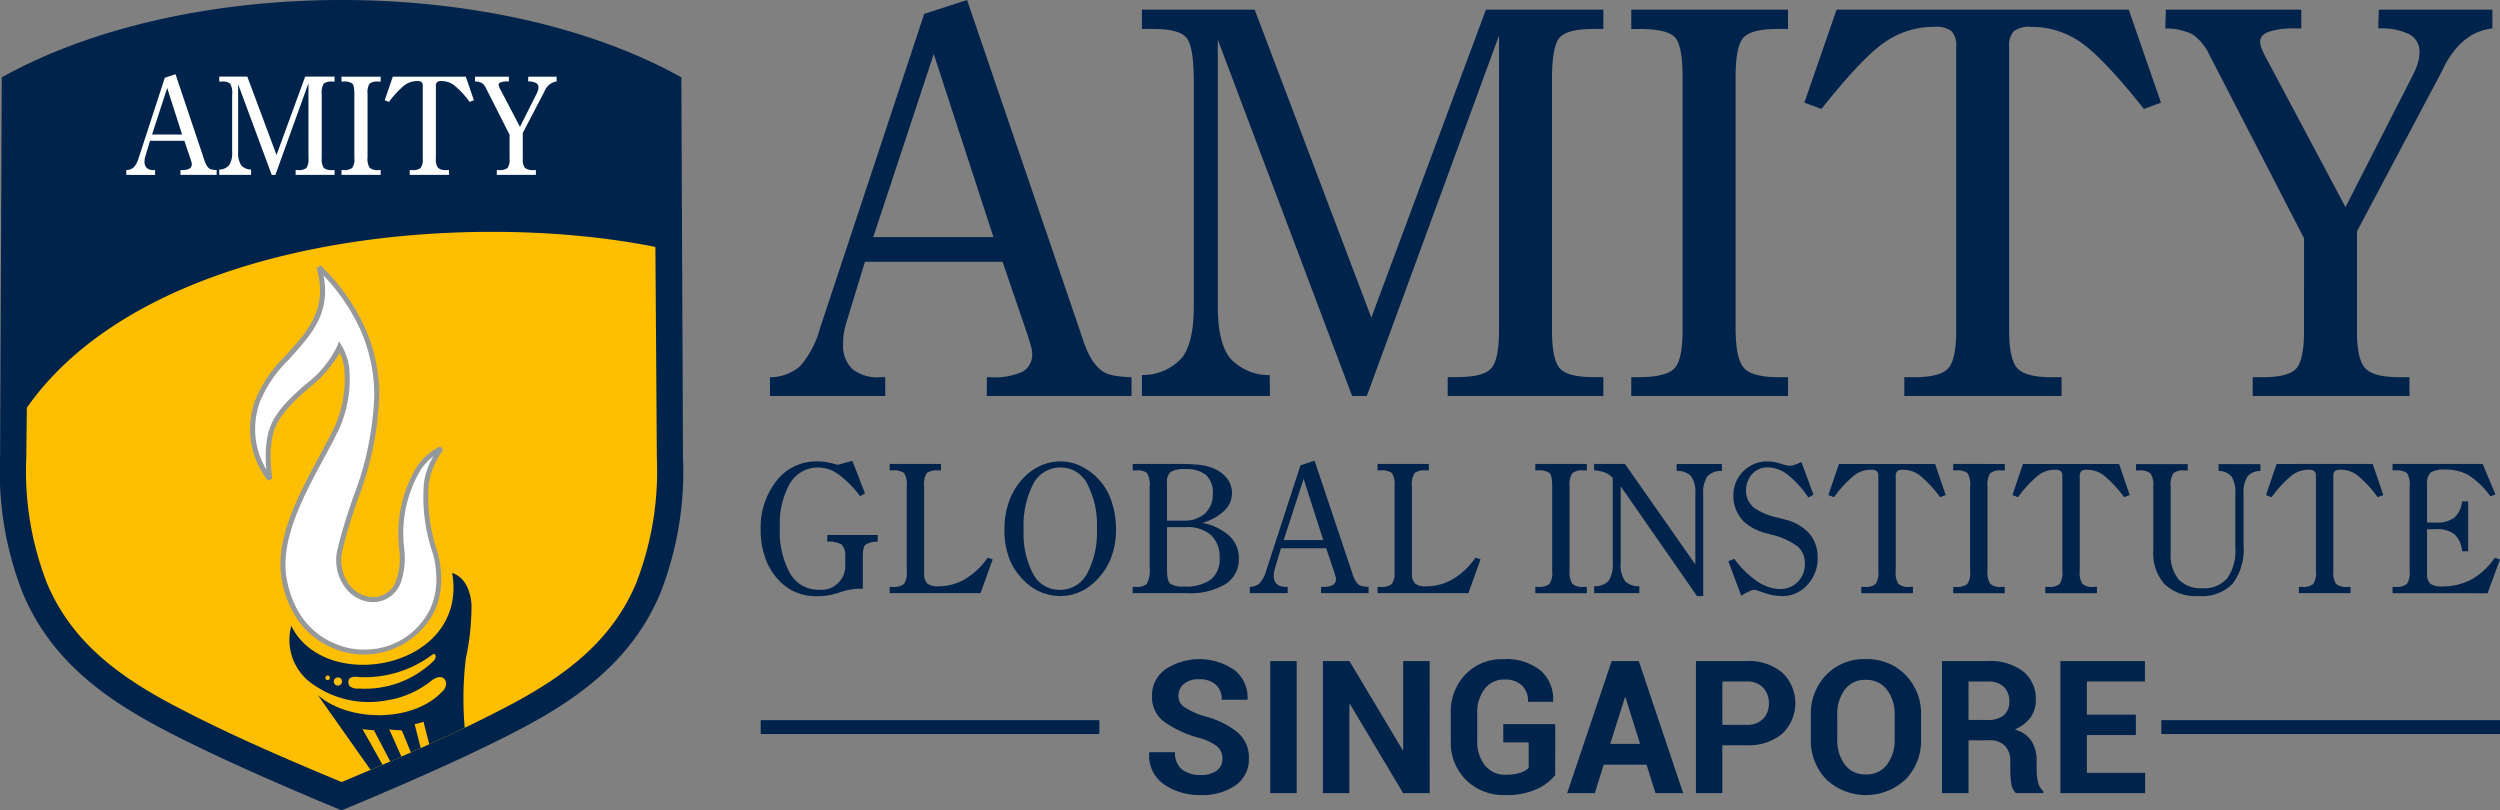 <svg xmlns="http://www.w3.org/2000/svg" width="238.244" height="77.228"><rect width="100%" height="100%" fill="#808080" stroke="none"/><defs><clipPath id="a"><path data-name="Rectangle 9469" fill="none" d="M0 0h238.244v77.228H0z"/></clipPath><clipPath id="b"><path data-name="Path 9325" d="m2.122 34.974-.056 4.749v.032a29.446 29.446 0 0 0 1.981 11.971c2.319 5.5 6.753 8.786 11.876 11.511 5.18 2.754 10.757 5.147 16.189 7.414 5.431-2.267 11.005-4.66 16.183-7.414 5.123-2.725 9.558-6.012 11.881-11.511a29.529 29.529 0 0 0 1.982-11.971v-.032l-.138-20.069a80.69 80.69 0 0 0-15.564-1.436c-16.707 0-35.775 4.572-44.333 16.755" transform="translate(-2.059 -18.219)" fill="none"/></clipPath></defs><g data-name="Group 17996"><path data-name="Rectangle 9467" fill="#00234c" d="M72.492 68.63h32.275v1.321H72.492z"/><path data-name="Rectangle 9468" fill="#00234c" d="M205.969 68.63h32.275v1.321h-32.275z"/><g data-name="Group 17991"><g data-name="Group 17990" clip-path="url(#a)" fill-rule="evenodd"><path data-name="Path 9321" d="M32.55 77.228c8.079-3.363 13.6-5.917 17.356-7.917 5.63-2.994 10.436-6.654 13.005-12.74a31.694 31.694 0 0 0 2.176-12.985l-.156-36.215C47.281-2.457 17.818-2.457.167 7.372Q.089 25.477.008 43.587a31.631 31.631 0 0 0 2.18 12.984c2.568 6.086 7.373 9.745 13 12.74 3.759 2 9.278 4.554 17.359 7.917" fill="#00234c"/><path data-name="Path 9322" d="M32.55 74.528c5.431-2.267 11.006-4.66 16.184-7.414 5.123-2.725 9.557-6.011 11.88-11.511a29.515 29.515 0 0 0 1.982-11.971v-.033l-.138-20.067c-18.254-3.655-48.461-.961-59.898 15.319l-.056 4.748v.033a29.454 29.454 0 0 0 1.982 11.971c2.318 5.5 6.753 8.786 11.875 11.511 5.18 2.754 10.757 5.147 16.189 7.414" fill="#ffbe00"/></g></g><g data-name="Group 17993"><g data-name="Group 17992" clip-path="url(#b)" fill-rule="evenodd" transform="translate(2.497 22.096)"><path data-name="Path 9323" d="M39.547 20.655c-3.119 1.446-4.023 5.95-3.808 9.124a7.418 7.418 0 0 1-.3 3.62c-1.483 3.324-6.586 1.3-5.49-3.323 1.11-4.692 3.444-8.906 3.451-14.428 0-4.555-1.814-8.607-5.5-12.276 1.138 4-.774 6.107-2.948 8.52a12.618 12.618 0 0 0-2.958 4.333 7.76 7.76 0 0 0 1.216 7.329 12.383 12.383 0 0 1 .022-4.1c.746-3.635 5.475-5.316 6.618-8.492 1.226 2.007.85 4.914-.218 7.635-1.981 4.192-6.058 9.888-5 14.749a7.892 7.892 0 0 0 4.829 6.161 7.264 7.264 0 0 0 9.193-3.369 7.927 7.927 0 0 0 .329-5.538c-1.8-6.21-.662-8.147.568-9.945" fill="#fff"/><path data-name="Path 9324" d="M25.266 37.55c3.226 6.6 16.9 4.071 15.329-5.051 1.092.377 1.693 1.425 1.842 2.964a23.884 23.884 0 0 1-.543 5.2 32.317 32.317 0 0 0 .116 8.5 14.752 14.752 0 0 1-3.13 1.465c-.331-1.3-.7-2.666-1.015-3.945a4.117 4.117 0 0 1-.847.218c.327 1.333.682 2.66 1.013 3.991-.251.072-.5.137-.758.2-.49-1.186-.993-2.411-1.478-3.583-.363-.021-.857-.039-1.2-.1.57 1.265 1.157 2.594 1.731 3.873-.38.067-.758.115-1.127.148-.68-1.293-1.385-2.649-2.063-3.938a10.362 10.362 0 0 1-1.087-.109c.754 1.338 1.538 2.748 2.291 4.086h.063a7.766 7.766 0 0 1-1.515-.1l-5.106-7.233c2.922 2.578 9.059 2.654 11.852-.315.808-.668.261-2.109-1.128-.964a8.946 8.946 0 0 1-4.217 1.8 9.189 9.189 0 0 1-6.863-1.473 5.092 5.092 0 0 1-2.16-5.638m3.507 4.738a.206.206 0 0 1 .172.233.217.217 0 1 1-.172-.233m1.056.188a.394.394 0 1 1-.511.3.418.418 0 0 1 .511-.3m.9.263a.555.555 0 0 0 .169.611 1.188 1.188 0 0 0 .8.173 9.363 9.363 0 0 0 7.147-2.653c.266-.285.218-.674-.059-.64a10.7 10.7 0 0 1-7.082 2.2c-.29-.022-.839-.107-.982.307" fill="#00234c"/></g></g><g data-name="Group 17995"><g data-name="Group 17994" clip-path="url(#a)"><path data-name="Path 9326" d="m41.922 42.539.021-.008.3.349a7.079 7.079 0 0 0-1.381 3.221 15.92 15.92 0 0 0 .844 6.524v.014a9.839 9.839 0 0 1 .335 2.98 7.026 7.026 0 0 1-.68 2.719 7.531 7.531 0 0 1-7.99 3.922 7.225 7.225 0 0 1-1.5-.432 7.708 7.708 0 0 1-3.289-2.468 9.566 9.566 0 0 1-1.681-3.863c-.848-3.9 1.51-8.276 3.528-12.024.545-1.01 1.066-1.977 1.487-2.87a11.128 11.128 0 0 0 .878-5.62 5.656 5.656 0 0 0-.238-.941 6.37 6.37 0 0 0-.175-.428 11.89 11.89 0 0 1-2.987 3.4c-1.506 1.337-3.039 2.7-3.427 4.589a9.568 9.568 0 0 0-.177 1.91 17.228 17.228 0 0 0 .159 2.11l-.427.175a7.963 7.963 0 0 1-1.67-5.441 8.078 8.078 0 0 1 .141-1.059 8.918 8.918 0 0 1 .274-1.033l.007-.013a12.409 12.409 0 0 1 2.9-4.309l.1-.109.013-.016c2.124-2.355 3.982-4.421 2.883-8.282l.4-.234a19.687 19.687 0 0 1 4.188 5.881 15.785 15.785 0 0 1 1.386 6.567 30.178 30.178 0 0 1-2.075 9.9c-.506 1.516-1.012 3.021-1.379 4.58a3.949 3.949 0 0 0 .786 3.722 3.085 3.085 0 0 0 1.133.77 2.614 2.614 0 0 0 1.256.161 2.363 2.363 0 0 0 1.864-1.483 6.686 6.686 0 0 0 .295-3.236l-.019-.269a12.288 12.288 0 0 1 1.719-7.42 6.038 6.038 0 0 1 .975-1.107 5.071 5.071 0 0 1 1.233-.82m-.633.942c-.1.075-.194.153-.287.232a5.851 5.851 0 0 0-.9 1.022 11.814 11.814 0 0 0-1.634 7.118l.019.273a7.073 7.073 0 0 1-.332 3.461 2.834 2.834 0 0 1-2.243 1.762 3.1 3.1 0 0 1-1.488-.189 3.5 3.5 0 0 1-1.305-.89 4.4 4.4 0 0 1-.908-4.156c.371-1.571.881-3.089 1.394-4.62a29.811 29.811 0 0 0 2.05-9.754 15.329 15.329 0 0 0-1.345-6.375 18.651 18.651 0 0 0-3.486-5.113c.689 3.569-1.134 5.592-3.19 7.874l-.017.017-.1.114a12.047 12.047 0 0 0-2.8 4.135v.013a8.036 8.036 0 0 0-.261.978 7.594 7.594 0 0 0-.135 1 7.413 7.413 0 0 0 1.044 4.331 14.706 14.706 0 0 1-.055-1.207 9.747 9.747 0 0 1 .187-2.006c.417-2.04 2.011-3.461 3.573-4.853a10.069 10.069 0 0 0 3.055-3.672l.166-.462.263.414v.01a5.2 5.2 0 0 1 .441.938 5.982 5.982 0 0 1 .26 1.022 11.624 11.624 0 0 1-.907 5.88l-.006.01v.01c-.428.9-.95 1.876-1.5 2.893-1.981 3.677-4.291 7.967-3.481 11.7a9.133 9.133 0 0 0 1.592 3.676 7.253 7.253 0 0 0 3.094 2.315 6.666 6.666 0 0 0 1.407.408 7.3 7.3 0 0 0 1.449.1 6.886 6.886 0 0 0 6.03-3.767 6.624 6.624 0 0 0 .636-2.538 9.457 9.457 0 0 0-.32-2.83 16.416 16.416 0 0 1-.86-6.728 6.792 6.792 0 0 1 .9-2.549" fill="#96999c"/><path data-name="Path 9327" d="M14.492 12.82h2.862l-1.421-4.437Zm-2.456 3.847v-.46a1.083 1.083 0 0 0 .713-.263 2.349 2.349 0 0 0 .48-.93l2.477-7.606 1.021-.335 2.762 8.228a2.207 2.207 0 0 0 .2.46 1.023 1.023 0 0 0 .252.295.608.608 0 0 0 .251.1 2.291 2.291 0 0 0 .456.05v.46h-3.449v-.46h.087a1.63 1.63 0 0 0 .769-.133.484.484 0 0 0 .222-.451.787.787 0 0 0-.033-.176 3.154 3.154 0 0 0-.085-.28l-.587-1.75h-3.275l-.438 1.453a1.354 1.354 0 0 0-.063.246 1.684 1.684 0 0 0-.022.274.808.808 0 0 0 .217.621.956.956 0 0 0 .657.2h.131v.46Zm17.359-8.734-3.151 8.735h-.348l-3.2-8.633v6.46a2.09 2.09 0 0 0 .286 1.246 1.225 1.225 0 0 0 .945.416v.509h-3.034v-.509a1.222 1.222 0 0 0 .947-.422 2.084 2.084 0 0 0 .284-1.242V9.064a1.882 1.882 0 0 0-.19-1.1 1.143 1.143 0 0 0-.781-.19h-.26v-.471h2.677l2.782 7.465 2.73-7.465h2.8v.472h-.235a1.116 1.116 0 0 0-.8.2 1.746 1.746 0 0 0-.186 1.021v6.068a1.505 1.505 0 0 0 .192.934 1.094 1.094 0 0 0 .794.207h.235v.46h-3.709v-.46h.221a1.165 1.165 0 0 0 .809-.2 1.5 1.5 0 0 0 .193-.94Zm6.883-.629v.472h-.25a1.14 1.14 0 0 0-.811.2 1.572 1.572 0 0 0-.19.965v6.061a1.59 1.59 0 0 0 .2.986 1.147 1.147 0 0 0 .826.218h.223v.46h-3.731v-.46h.158a1.329 1.329 0 0 0 .856-.2 1.433 1.433 0 0 0 .21-.956V8.941c0-.529-.064-.859-.2-.981a1.311 1.311 0 0 0-.843-.187h-.183v-.47Zm8.111 0 .771 2.253-.408.154a8.43 8.43 0 0 0-1.52-1.626 2.037 2.037 0 0 0-1.172-.36.618.618 0 0 0-.408.1.488.488 0 0 0-.113.378v6.876a1.456 1.456 0 0 0 .2.916 1.156 1.156 0 0 0 .82.212h.233v.46h-3.746v-.46h.234a1.144 1.144 0 0 0 .808-.2 1.419 1.419 0 0 0 .2-.912V8.204a.508.508 0 0 0-.11-.378.632.632 0 0 0-.411-.1 2.04 2.04 0 0 0-1.173.36 8.406 8.406 0 0 0-1.522 1.625l-.409-.154.77-2.253Zm4.173 5.537-2.259-4.458a1.2 1.2 0 0 0-.4-.48 1.469 1.469 0 0 0-.642-.142l.011-.457h3.225v.457h-.112a2.022 2.022 0 0 0-.659.079c-.139.053-.209.137-.209.245a.483.483 0 0 0 .041.173 1.962 1.962 0 0 0 .158.323l1.834 3.509 1.613-3.209a1.474 1.474 0 0 0 .11-.29.879.879 0 0 0 .041-.257.464.464 0 0 0-.243-.427 1.481 1.481 0 0 0-.74-.146l.012-.457h2.7v.457a1.474 1.474 0 0 0-1.135.9c-.028.052-.045.1-.059.119l-2.031 3.893v2.44a1.364 1.364 0 0 0 .2.879 1.152 1.152 0 0 0 .819.212h.23v.46h-3.724v-.46h.235a1.161 1.161 0 0 0 .792-.2 1.444 1.444 0 0 0 .192-.908Z" fill="#fff" fill-rule="evenodd"/><path data-name="Path 9328" d="M83.217 22.6h11.46L88.984 5.147Zm-9.84 15.136v-1.789a4.381 4.381 0 0 0 2.862-1.041 9.122 9.122 0 0 0 1.916-3.655l9.922-29.93L92.159 0l11.049 32.375a8.581 8.581 0 0 0 .8 1.824 4.283 4.283 0 0 0 1.007 1.151 2.768 2.768 0 0 0 .988.409 11.052 11.052 0 0 0 1.83.188v1.789H94.042v-1.789h.355a6.439 6.439 0 0 0 3.07-.529 1.881 1.881 0 0 0 .894-1.773 3.041 3.041 0 0 0-.13-.7 22.714 22.714 0 0 0-.33-1.1l-2.359-6.895H82.427l-1.75 5.721a6.615 6.615 0 0 0-.243.98 6.265 6.265 0 0 0-.086 1.073 3.132 3.132 0 0 0 .867 2.438 3.829 3.829 0 0 0 2.637.785h.511v1.789Zm69.477-34.353-12.6 34.353h-1.4l-12.8-33.952V29.2c0 2.285.382 3.913 1.145 4.9a4.976 4.976 0 0 0 3.8 1.645l.025 1.994h-12.2v-1.997a5.043 5.043 0 0 0 3.825-1.662q1.119-1.457 1.118-4.884V7.831c0-2.369-.251-3.8-.763-4.312s-1.552-.759-3.139-.759h-1.045V.921h10.747l11.119 29.351L141.605.921h11.188V2.76h-.945c-1.648 0-2.716.273-3.209.809s-.737 1.876-.737 4.006v23.871c0 1.9.251 3.119.763 3.674s1.571.817 3.184.817h.945v1.8h-14.832v-1.8h.867q2.474 0 3.244-.792c.522-.536.781-1.765.781-3.7ZM170.392.921V2.76h-.988c-1.657 0-2.741.273-3.243.809s-.764 1.808-.764 3.785V31.2q0 3.029.815 3.886c.538.571 1.64.861 3.3.861h.884v1.789h-14.939v-1.789h.633c1.726 0 2.862-.264 3.426-.785s.832-1.782.832-3.759V7.355c0-2.08-.26-3.367-.79-3.86s-1.648-.734-3.364-.734h-.737V.921Zm32.472 0 3.071 8.862-1.622.6q-3.942-4.95-6.071-6.383a8.179 8.179 0 0 0-4.692-1.44 2.5 2.5 0 0 0-1.622.4 1.944 1.944 0 0 0-.46 1.5V31.5c0 1.848.269 3.05.8 3.613s1.622.836 3.261.836h.936v1.789h-14.988v-1.791h.936c1.622 0 2.7-.273 3.218-.81s.79-1.739.79-3.588V4.456a1.949 1.949 0 0 0-.46-1.5 2.5 2.5 0 0 0-1.623-.4A8.178 8.178 0 0 0 179.647 4q-2.134 1.432-6.071 6.383l-1.623-.6 3.07-8.862Zm16.706 21.791-9.055-17.556a4.733 4.733 0 0 0-1.6-1.9 5.962 5.962 0 0 0-2.568-.546l.052-1.789h12.907v1.788h-.461a7.846 7.846 0 0 0-2.628.315c-.554.2-.832.529-.832.954a1.963 1.963 0 0 0 .156.682 12.036 12.036 0 0 0 .633 1.27l7.346 13.807 6.444-12.63a6.164 6.164 0 0 0 .46-1.142 3.561 3.561 0 0 0 .148-1.005 1.83 1.83 0 0 0-.963-1.687 6.048 6.048 0 0 0-2.967-.563l.052-1.789h10.824v1.788q-2.849.32-4.553 3.545c-.1.213-.173.376-.226.478l-8.122 15.306v9.613c0 1.746.269 2.9.8 3.46s1.622.836 3.261.836h.936v1.789h-14.937v-1.789h.945c1.6 0 2.654-.264 3.165-.785s.781-1.713.781-3.562Z" fill="#00234c"/><path data-name="Path 9329" d="M78.837 50.986h4.806v.633a2.279 2.279 0 0 0-1.166.285c-.169.142-.253.555-.253 1.233v2.967h-.291a6.058 6.058 0 0 0-1.961.365 8.033 8.033 0 0 1-.342.108 6.875 6.875 0 0 1-.882.186 6.794 6.794 0 0 1-.872.057 5.2 5.2 0 0 1-2-.363 4.856 4.856 0 0 1-1.622-1.126 5.935 5.935 0 0 1-1.311-2.113 7.729 7.729 0 0 1-.451-2.679 7.175 7.175 0 0 1 1.519-4.735 4.813 4.813 0 0 1 3.882-1.834 5.516 5.516 0 0 1 .912.08 7.756 7.756 0 0 1 1.024.247l1.4-.378 1.2 3.093-.465.277a9.917 9.917 0 0 0-2.053-2.081 3.3 3.3 0 0 0-1.892-.655 3.076 3.076 0 0 0-2.725 1.493 7.725 7.725 0 0 0-.973 4.218 8.2 8.2 0 0 0 .979 4.4 3.112 3.112 0 0 0 2.785 1.54 2.278 2.278 0 0 0 2.463-2.463v-.7a1.464 1.464 0 0 0-.34-1.14 2.317 2.317 0 0 0-1.372-.279Zm5.948 5.541v-.6h.3a1.49 1.49 0 0 0 1.058-.273 1.749 1.749 0 0 0 .266-1.163v-8.143a1.99 1.99 0 0 0-.257-1.275 1.768 1.768 0 0 0-1.134-.245h-.234v-.615h4.891v.615h-.233a1.737 1.737 0 0 0-1.123.245 2.017 2.017 0 0 0-.251 1.275v8.3a1.255 1.255 0 0 0 .3.958 1.586 1.586 0 0 0 1.058.268 5.028 5.028 0 0 0 2.552-.693 6.876 6.876 0 0 0 2.143-2.04l.477.173-1.157 3.213Zm12.766-6.023a8.149 8.149 0 0 0 .912 4.2 2.813 2.813 0 0 0 2.517 1.508 2.909 2.909 0 0 0 2.611-1.539 8.3 8.3 0 0 0 .939-4.3 8.369 8.369 0 0 0-.922-4.267 2.82 2.82 0 0 0-2.525-1.554 2.885 2.885 0 0 0-2.612 1.552 8.69 8.69 0 0 0-.92 4.4m-1.83-.035a7.9 7.9 0 0 1 .46-2.747 6.27 6.27 0 0 1 1.354-2.178 5.136 5.136 0 0 1 1.636-1.166 4.586 4.586 0 0 1 1.887-.405 4.439 4.439 0 0 1 1.915.431 5.808 5.808 0 0 1 1.734 1.283 5.651 5.651 0 0 1 1.214 2.077 8.223 8.223 0 0 1 .433 2.7 7.391 7.391 0 0 1-.475 2.695 6.183 6.183 0 0 1-1.42 2.166 5.016 5.016 0 0 1-1.571 1.094 4.442 4.442 0 0 1-1.8.377 4.885 4.885 0 0 1-1.811-.331 4.983 4.983 0 0 1-1.556-1.002 5.945 5.945 0 0 1-1.511-2.166 7.549 7.549 0 0 1-.489-2.828m12.225 6.058v-.6h.241a1.561 1.561 0 0 0 1.1-.277 2.775 2.775 0 0 0 .268-1.6v-7.611a2.281 2.281 0 0 0-.245-1.36 1.475 1.475 0 0 0-1.02-.251h-.342v-.615h4.313a18.147 18.147 0 0 1 2.09.091 4.592 4.592 0 0 1 1.235.31 3.142 3.142 0 0 1 1.356.984 2.252 2.252 0 0 1 .462 1.4 2.282 2.282 0 0 1-.713 1.659 5.2 5.2 0 0 1-2.1 1.178 5.186 5.186 0 0 1 2.569 1.237 2.845 2.845 0 0 1 .9 2.12 2.8 2.8 0 0 1-1.273 2.472 6.566 6.566 0 0 1-3.675.861Zm3.266-6.91h1.571a2.914 2.914 0 0 0 2.046-.682 2.406 2.406 0 0 0 .745-1.873 2.282 2.282 0 0 0-.632-1.79 2.984 2.984 0 0 0-2.019-.564 2.441 2.441 0 0 0-1.354.262 1.207 1.207 0 0 0-.357 1.018Zm0 .616v3.99q0 1.128.3 1.4a2.19 2.19 0 0 0 1.34.27 4.036 4.036 0 0 0 2.537-.667 2.421 2.421 0 0 0 .838-2.012 2.867 2.867 0 0 0-.824-2.227 3.457 3.457 0 0 0-2.411-.754Zm11.124 1.231h3.766l-1.87-5.837Zm-3.232 5.062v-.6a1.425 1.425 0 0 0 .941-.347 3.072 3.072 0 0 0 .629-1.224l3.258-10.011 1.344-.441 3.631 10.829a2.846 2.846 0 0 0 .262.61 1.466 1.466 0 0 0 .33.384.925.925 0 0 0 .325.137 3.5 3.5 0 0 0 .6.062v.6h-4.531v-.6h.116a2.092 2.092 0 0 0 1.009-.176.634.634 0 0 0 .293-.593 1.055 1.055 0 0 0-.042-.234 8.047 8.047 0 0 0-.108-.367l-.776-2.306h-4.31l-.575 1.913a2.154 2.154 0 0 0-.08.327 2.059 2.059 0 0 0-.029.359 1.058 1.058 0 0 0 .285.815 1.248 1.248 0 0 0 .867.262h.169v.6Zm12.171 0v-.6h.3a1.492 1.492 0 0 0 1.058-.273 1.758 1.758 0 0 0 .264-1.163v-8.142a1.992 1.992 0 0 0-.256-1.275 1.77 1.77 0 0 0-1.135-.245h-.233v-.615h4.891v.615h-.234a1.742 1.742 0 0 0-1.123.245 2.026 2.026 0 0 0-.251 1.275v8.3a1.255 1.255 0 0 0 .3.958 1.584 1.584 0 0 0 1.058.268 5.027 5.027 0 0 0 2.551-.693 6.892 6.892 0 0 0 2.153-2.044l.475.173-1.159 3.213Zm19.946-12.313v.615h-.325a1.483 1.483 0 0 0-1.066.272 2.06 2.06 0 0 0-.251 1.265v7.976a2.072 2.072 0 0 0 .268 1.3 1.492 1.492 0 0 0 1.083.287h.291v.6h-4.908v-.6h.207a1.711 1.711 0 0 0 1.126-.262 1.887 1.887 0 0 0 .274-1.256v-8.045c0-.695-.085-1.126-.26-1.292a1.718 1.718 0 0 0-1.106-.245h-.241v-.615Zm3.634 0 6.707 9.578v-6.725a2.669 2.669 0 0 0-.405-1.681 1.737 1.737 0 0 0-1.374-.5v-.667h4.31v.667a1.731 1.731 0 0 0-1.368.5 2.642 2.642 0 0 0-.411 1.681v9.738h-.593l-7.275-10.468v7.34a2.671 2.671 0 0 0 .405 1.682 1.738 1.738 0 0 0 1.374.5v.667h-4.31l.008-.667a1.722 1.722 0 0 0 1.369-.5 2.7 2.7 0 0 0 .4-1.682v-8.129a1.964 1.964 0 0 0-.73-.508 3.277 3.277 0 0 0-1.041-.211l-.008-.615Zm11.078 12.554-1.229-3.29.579-.216a8.88 8.88 0 0 0 2.158 2.126 4 4 0 0 0 2.2.746 2.283 2.283 0 0 0 1.679-.68 2.313 2.313 0 0 0 .676-1.7 2.15 2.15 0 0 0-.621-1.63 6.776 6.776 0 0 0-2.563-1.174l-.359-.1a5.013 5.013 0 0 1-2.238-1.111 3.519 3.519 0 0 1-.764-1.133 3.447 3.447 0 0 1-.262-1.33 3.207 3.207 0 0 1 3.281-3.3 4.185 4.185 0 0 1 1.22.206 4.534 4.534 0 0 0 .8.207 1.75 1.75 0 0 0 .528-.093 4.784 4.784 0 0 0 .653-.268l1.146 3.118-.481.268a9.278 9.278 0 0 0-1.964-2.164 3.154 3.154 0 0 0-1.887-.71 2 2 0 0 0-1.505.621 2.377 2.377 0 0 0-.4 2.5 2.273 2.273 0 0 0 .614.758 6.532 6.532 0 0 0 2.286.927c.279.074.49.127.636.167a4.555 4.555 0 0 1 2.326 1.349 3.429 3.429 0 0 1 .773 2.3 3.643 3.643 0 0 1-.987 2.586 3.152 3.152 0 0 1-2.4 1.055 5.119 5.119 0 0 1-1.687-.3c-.574-.2-.878-.3-.91-.3a1.332 1.332 0 0 0-.49.131 6.565 6.565 0 0 0-.8.437m18.47-12.554 1.009 2.964-.534.2a11.071 11.071 0 0 0-2-2.135 2.649 2.649 0 0 0-1.542-.481.818.818 0 0 0-.534.133.661.661 0 0 0-.152.5v9.045a1.892 1.892 0 0 0 .263 1.208 1.5 1.5 0 0 0 1.071.279h.308v.6h-4.925v-.6h.308a1.489 1.489 0 0 0 1.056-.27 1.856 1.856 0 0 0 .26-1.2v-9.063a.662.662 0 0 0-.15-.5.818.818 0 0 0-.534-.133 2.655 2.655 0 0 0-1.542.481 11.072 11.072 0 0 0-2 2.135l-.534-.2 1.009-2.964Zm6.645 0v.615h-.335a1.483 1.483 0 0 0-1.066.272 2.06 2.06 0 0 0-.251 1.265v7.976a2.072 2.072 0 0 0 .268 1.3 1.49 1.49 0 0 0 1.083.287h.29v.6h-4.908v-.6h.209a1.713 1.713 0 0 0 1.126-.262 1.887 1.887 0 0 0 .274-1.256v-8.048a2.009 2.009 0 0 0-.26-1.292 1.721 1.721 0 0 0-1.106-.245h-.243v-.615Zm10.889 0 1.009 2.964-.534.2a11.071 11.071 0 0 0-2-2.135 2.65 2.65 0 0 0-1.543-.481.817.817 0 0 0-.532.133.661.661 0 0 0-.152.5v9.045a1.892 1.892 0 0 0 .263 1.208 1.5 1.5 0 0 0 1.071.279h.308v.6h-4.925v-.6h.308a1.5 1.5 0 0 0 1.058-.27 1.865 1.865 0 0 0 .258-1.2v-9.063a.662.662 0 0 0-.15-.5.817.817 0 0 0-.532-.133 2.656 2.656 0 0 0-1.543.481 11.144 11.144 0 0 0-2 2.135l-.532-.2 1.009-2.964Zm9.484.667v-.65h3.985v.65a1.573 1.573 0 0 0-1.243.538 2.836 2.836 0 0 0-.365 1.647v4.874a5.478 5.478 0 0 1-1.037 3.681 4.074 4.074 0 0 1-3.218 1.18 4.385 4.385 0 0 1-3.25-1.106 4.493 4.493 0 0 1-1.1-3.3v-6.093a1.816 1.816 0 0 0-.268-1.186 1.508 1.508 0 0 0-1.079-.285h-.295v-.6h4.926v.6h-.308a1.485 1.485 0 0 0-1.064.274 2.01 2.01 0 0 0-.253 1.246v6.329a3.694 3.694 0 0 0 .753 2.534 2.906 2.906 0 0 0 2.28.838 2.869 2.869 0 0 0 2.364-.955 4.531 4.531 0 0 0 .764-2.895v-5.138a2.873 2.873 0 0 0-.359-1.653 1.584 1.584 0 0 0-1.249-.532m14.7-.667 1.01 2.964-.534.2a11.11 11.11 0 0 0-2-2.135 2.653 2.653 0 0 0-1.543-.481.817.817 0 0 0-.532.133.661.661 0 0 0-.152.5v9.045a1.9 1.9 0 0 0 .262 1.208 1.5 1.5 0 0 0 1.072.279h.308v.6h-4.925v-.6h.308a1.491 1.491 0 0 0 1.056-.27 1.856 1.856 0 0 0 .26-1.2v-9.061a.662.662 0 0 0-.15-.5.818.818 0 0 0-.534-.133 2.649 2.649 0 0 0-1.542.481 11.1 11.1 0 0 0-2 2.135l-.532-.2 1.009-2.964Zm1.892 12.314v-.6h.285a1.524 1.524 0 0 0 1.081-.277 2.042 2.042 0 0 0 .26-1.276v-8.027a1.99 1.99 0 0 0-.257-1.275 1.766 1.766 0 0 0-1.134-.245h-.234v-.615h8.588l1.212 2.9-.475.183a7.849 7.849 0 0 0-2.056-2 4.354 4.354 0 0 0-2.24-.545 2.409 2.409 0 0 0-1.4.279 1.454 1.454 0 0 0-.341 1.144v3.623h.851a2.725 2.725 0 0 0 1.748-.467 2.4 2.4 0 0 0 .736-1.551h.581v4.754h-.581a2.445 2.445 0 0 0-.716-1.615 2.677 2.677 0 0 0-1.768-.488h-.851v4.229a1.229 1.229 0 0 0 .307.964 1.778 1.778 0 0 0 1.112.262 5.806 5.806 0 0 0 2.81-.663 6.62 6.62 0 0 0 2.221-2.073l.494.173-1.18 3.213Z" fill="#00234c"/><path data-name="Path 9330" d="M116.494 72.299a1.478 1.478 0 0 0-.5-1.168 5.123 5.123 0 0 0-1.776-.829 10.163 10.163 0 0 1-3.307-1.546 2.932 2.932 0 0 1-1.132-2.433 3.049 3.049 0 0 1 1.271-2.529 5.875 5.875 0 0 1 6.606.074 3.3 3.3 0 0 1 1.233 2.766l-.018.051h-2.445a1.83 1.83 0 0 0-.572-1.446 2.318 2.318 0 0 0-1.6-.508 2.105 2.105 0 0 0-1.443.452 1.46 1.46 0 0 0-.509 1.147 1.255 1.255 0 0 0 .554 1.05 7.43 7.43 0 0 0 1.909.871 8.2 8.2 0 0 1 3.165 1.534 3.138 3.138 0 0 1 1.088 2.496 3 3 0 0 1-1.263 2.549 5.5 5.5 0 0 1-3.338.936 5.994 5.994 0 0 1-3.487-1.013 3.34 3.34 0 0 1-1.412-3.018l.018-.05h2.446a1.974 1.974 0 0 0 .657 1.641 2.766 2.766 0 0 0 1.779.528 2.427 2.427 0 0 0 1.544-.424 1.369 1.369 0 0 0 .531-1.13m7.08 3.284h-2.525V62.997h2.525Zm12.673 0h-2.528l-5.072-8.49-.053.01v8.48h-2.523V62.995h2.523l5.074 8.48.051-.008v-8.472h2.525Zm11.962-1.721a4.776 4.776 0 0 1-1.756 1.337 6.933 6.933 0 0 1-3.007.568 5.109 5.109 0 0 1-3.736-1.437 5.011 5.011 0 0 1-1.452-3.727v-2.627a5.086 5.086 0 0 1 1.411-3.721 4.836 4.836 0 0 1 3.62-1.44 5.143 5.143 0 0 1 3.535 1.092 3.594 3.594 0 0 1 1.186 2.918l-.018.053h-2.373a2.062 2.062 0 0 0-.579-1.561 2.334 2.334 0 0 0-1.685-.558 2.268 2.268 0 0 0-1.868.894 3.607 3.607 0 0 0-.708 2.3v2.644a3.6 3.6 0 0 0 .727 2.329 2.37 2.37 0 0 0 1.944.9 4.478 4.478 0 0 0 1.423-.18 2.172 2.172 0 0 0 .808-.461V70.75h-2.422v-1.744h4.954Zm8.7-.995h-4.08l-.847 2.716h-2.635l4.242-12.588h2.585l4.228 12.588h-2.637Zm-3.458-1.979h2.844l-1.39-4.434h-.053Zm10.684.13v4.564h-2.516V62.995h4.813a4.965 4.965 0 0 1 3.417 1.106 4.021 4.021 0 0 1 0 5.819 4.986 4.986 0 0 1-3.417 1.1Zm0-1.944h2.29a2.1 2.1 0 0 0 1.6-.575 2.048 2.048 0 0 0 .547-1.464 2.141 2.141 0 0 0-.541-1.5 2.06 2.06 0 0 0-1.6-.591h-2.29Zm18.94 1.349a5.286 5.286 0 0 1-1.46 3.833 5.519 5.519 0 0 1-7.592 0 5.31 5.31 0 0 1-1.452-3.829v-2.272a5.322 5.322 0 0 1 1.449-3.824 4.975 4.975 0 0 1 3.773-1.516 5.069 5.069 0 0 1 3.812 1.516 5.277 5.277 0 0 1 1.47 3.824Zm-2.517-2.281a3.805 3.805 0 0 0-.735-2.414 2.429 2.429 0 0 0-2.03-.941 2.361 2.361 0 0 0-1.994.941 3.886 3.886 0 0 0-.712 2.414v2.28a3.906 3.906 0 0 0 .718 2.437 2.376 2.376 0 0 0 2.006.941 2.4 2.4 0 0 0 2.021-.941 3.879 3.879 0 0 0 .726-2.437Zm7.037 2.411v5.029h-2.523V62.995h4.355a5.21 5.21 0 0 1 3.367.982 3.322 3.322 0 0 1 1.215 2.736 2.764 2.764 0 0 1-.513 1.672 3.586 3.586 0 0 1-1.5 1.136 2.727 2.727 0 0 1 1.606 1.1 3.5 3.5 0 0 1 .486 1.9v.923a4.5 4.5 0 0 0 .144 1.1 1.5 1.5 0 0 0 .488.85v.183h-2.6a1.412 1.412 0 0 1-.445-.918 8.112 8.112 0 0 1-.1-1.233v-.891a2 2 0 0 0-.515-1.466 1.946 1.946 0 0 0-1.455-.522Zm0-1.944h1.788a2.364 2.364 0 0 0 1.585-.452 1.665 1.665 0 0 0 .515-1.33 1.837 1.837 0 0 0-.522-1.374 2.11 2.11 0 0 0-1.534-.508h-1.833Zm15.948 1.442h-4.667v3.6h5.55v1.931h-8.074V62.995h8.056v1.948h-5.532v3.163h4.667Z" fill="#00234c"/></g></g></g></svg>